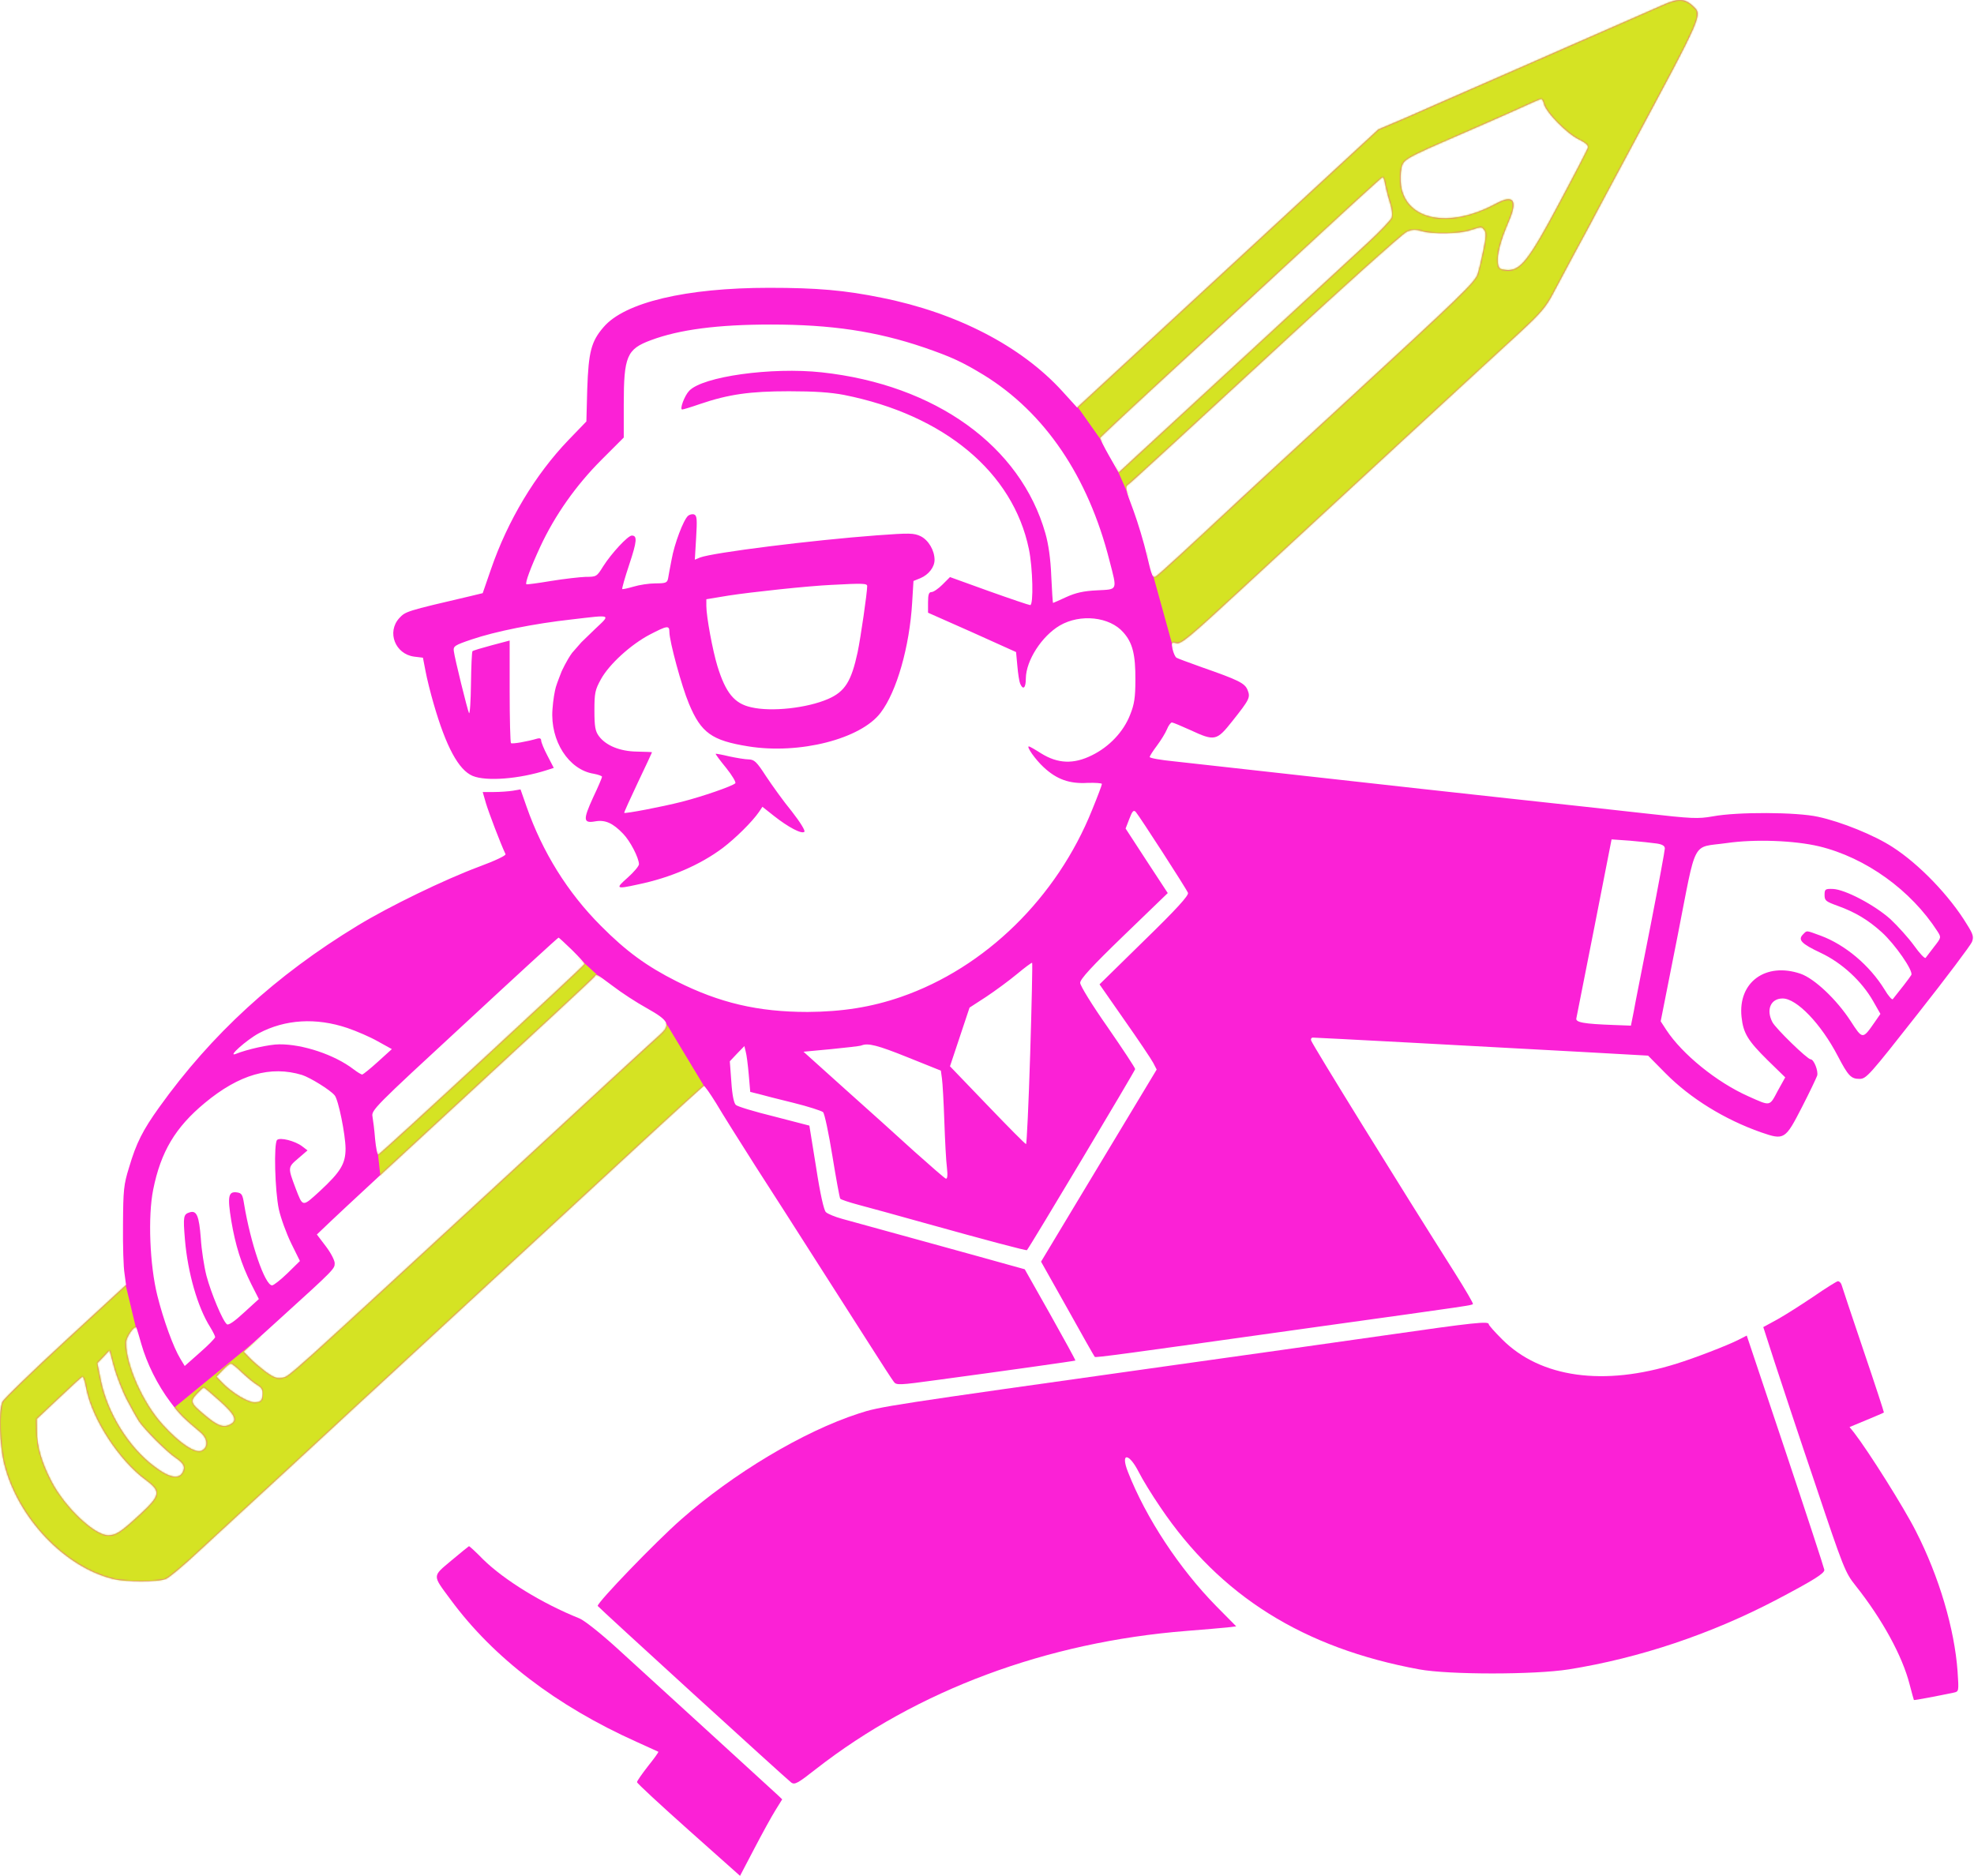 <?xml version="1.0" encoding="UTF-8"?> <svg xmlns="http://www.w3.org/2000/svg" width="1211" height="1151" viewBox="0 0 1211 1151" fill="none"><path d="M1019.99 3.103C1015.19 5.236 991.861 15.503 967.994 25.903C944.128 36.436 914.528 49.37 901.994 54.836C889.594 60.303 871.728 68.036 862.528 72.17L845.594 79.37L660.794 250.036L651.594 239.903C626.394 212.303 586.927 191.903 541.061 182.703C518.261 178.036 501.194 176.57 471.861 176.57C420.927 176.57 383.194 185.503 370.261 200.703C362.661 209.503 361.061 215.903 360.261 238.57L359.727 258.57L348.794 269.903C328.394 291.103 311.461 319.37 301.194 349.236L296.127 363.903L288.394 365.77C248.927 374.97 248.794 375.103 244.927 379.236C237.194 387.77 242.394 401.236 253.994 402.836L259.461 403.503L261.061 411.77C261.861 416.17 264.127 425.236 265.994 431.636C273.594 458.036 281.327 472.436 289.994 476.036C298.394 479.503 318.661 477.903 335.594 472.436L339.727 471.103L335.861 463.636C333.727 459.636 331.994 455.37 331.994 454.303C331.994 453.103 331.194 452.703 329.727 453.103C323.327 454.97 314.261 456.57 313.461 455.903C313.061 455.37 312.661 441.103 312.661 424.036V392.97L301.594 395.903C295.594 397.503 290.261 399.103 289.861 399.503C289.461 399.903 289.061 408.97 288.927 419.636C288.794 430.303 288.261 438.303 287.727 437.503C286.794 435.636 278.927 403.903 278.394 399.37C277.994 396.436 279.061 395.77 289.327 392.303C303.861 387.37 327.727 382.57 350.661 380.036C375.727 377.103 374.794 376.703 365.061 385.903L356.661 394.036L351 400.5C347.661 405 344.5 412 344.5 412C344.5 412 341.665 419.174 341 421.5C340.335 423.826 339.327 429.236 338.927 435.236C337.461 454.57 348.927 472.303 364.261 474.703C367.061 475.236 369.327 476.036 369.327 476.57C369.327 477.103 366.927 482.836 363.861 489.236C357.594 502.97 357.727 505.236 365.194 503.903C371.327 502.836 375.994 504.97 382.261 511.503C386.661 516.036 391.861 526.17 391.994 530.17C391.994 531.37 388.794 535.103 385.061 538.436C377.327 545.236 377.727 545.636 391.594 542.57C411.461 538.436 429.594 530.57 443.461 520.17C451.327 514.17 461.327 504.303 465.594 498.17L467.727 494.97L474.794 500.57C483.594 507.503 491.861 511.903 493.461 510.303C494.127 509.636 490.927 504.436 485.727 497.77C480.661 491.636 473.727 481.903 469.994 476.303C464.127 467.236 462.794 466.036 459.327 465.903C457.194 465.903 451.727 464.97 447.327 464.036C442.927 462.97 439.194 462.303 439.061 462.436C438.794 462.57 441.727 466.57 445.461 471.103C449.194 475.77 451.727 480.036 451.061 480.57C448.927 482.436 431.194 488.57 418.261 491.903C405.594 495.103 383.727 499.236 382.927 498.703C382.794 498.436 386.527 490.17 391.327 480.036C396.127 470.036 399.994 461.636 399.994 461.503C399.994 461.37 395.861 461.236 390.794 461.103C380.261 460.97 371.594 457.37 367.327 451.503C365.194 448.57 364.661 445.77 364.661 435.903C364.661 425.103 365.061 423.236 368.661 416.703C373.727 407.503 386.927 395.503 398.527 389.37C409.327 383.77 410.661 383.503 410.661 387.77C410.661 393.37 418.127 420.97 422.661 431.77C430.127 449.636 436.661 454.303 459.061 457.903C490.394 462.97 528.127 453.37 540.261 437.236C550.127 424.303 557.994 396.703 559.594 369.636L560.394 356.436L564.661 354.703C569.727 352.57 573.328 347.903 573.328 343.503C573.328 337.636 569.594 331.37 564.794 328.97C560.528 326.97 557.994 326.97 537.861 328.436C498.527 331.37 437.594 338.97 429.461 342.036L426.261 343.37L427.061 329.903C427.727 318.703 427.594 316.303 425.861 315.636C424.794 315.236 423.061 315.636 422.127 316.436C419.327 318.836 413.727 333.503 411.994 343.37C411.061 348.036 410.127 353.236 409.861 354.836C409.327 357.503 408.527 357.903 402.127 357.903C398.261 357.903 392.127 358.836 388.661 359.903C385.061 360.97 381.861 361.636 381.727 361.37C381.461 361.103 383.327 354.436 385.994 346.436C390.794 332.036 391.061 328.57 387.594 328.57C385.194 328.57 375.061 339.503 369.994 347.503C366.127 353.77 365.861 353.903 359.327 353.903C355.727 354.036 346.127 355.103 337.994 356.436C329.994 357.77 323.061 358.703 322.927 358.436C321.994 357.77 325.594 348.036 331.461 335.37C340.394 316.17 353.327 297.77 368.927 282.17L382.661 268.436V248.17C382.661 218.57 384.527 214.17 399.327 208.703C416.794 202.17 440.394 199.103 472.927 199.103C509.861 199.103 537.594 203.236 566.661 213.103C583.727 218.97 590.261 222.036 603.461 230.036C640.927 253.103 667.594 292.303 680.661 344.036C685.461 362.57 685.861 361.503 673.061 362.17C664.794 362.57 659.994 363.636 654.128 366.303C649.861 368.303 646.127 369.903 645.994 369.903C645.861 369.903 645.327 362.57 644.927 353.503C644.527 342.836 643.194 333.77 641.328 327.236C626.128 273.636 573.861 236.036 504.127 228.436C473.327 225.103 431.061 230.97 422.794 239.77C419.861 242.836 416.794 251.236 418.527 251.236C419.061 251.236 423.994 249.77 429.327 247.903C446.927 241.903 460.127 240.036 483.994 240.036C499.727 240.036 509.461 240.703 517.861 242.303C579.327 254.57 621.461 289.77 631.194 336.836C633.594 348.303 634.127 371.236 631.994 371.236C631.327 371.236 619.861 367.37 606.794 362.703L582.794 354.036L578.128 358.703C575.728 361.103 572.661 363.236 571.461 363.236C569.861 363.236 569.328 364.703 569.328 369.503V375.903L596.394 387.903L623.328 400.036L624.128 408.57C624.528 413.37 625.328 418.303 625.861 419.503C627.728 423.636 629.328 422.036 629.328 416.17C629.461 405.236 639.061 390.303 650.128 383.77C662.661 376.436 680.794 378.303 689.194 388.036C694.794 394.303 696.661 401.636 696.528 417.236C696.528 427.903 695.861 432.17 693.328 438.436C689.328 448.836 680.528 458.17 669.861 463.37C658.661 468.97 648.927 468.57 638.661 462.17C634.927 459.77 631.594 457.903 631.194 457.903C629.461 457.903 635.194 466.036 640.261 470.703C648.261 478.17 656.127 480.97 667.194 480.303C671.994 480.17 675.994 480.436 675.994 480.97C675.994 481.636 673.328 488.703 669.994 496.836C648.394 550.703 604.394 593.77 552.661 611.636C534.527 617.903 516.661 620.703 495.461 620.836C464.927 620.836 441.327 615.236 415.061 602.036C396.794 592.836 384.127 583.636 368.661 568.036C348.127 547.503 332.794 522.703 323.061 494.97L319.327 484.303L314.661 485.103C312.127 485.503 306.927 485.903 303.061 485.903H296.127L298.127 492.836C299.861 498.57 306.927 517.236 310.127 524.036C310.527 524.836 303.861 528.036 293.727 531.77C272.661 539.636 238.794 556.036 219.327 567.903C169.061 598.436 129.727 634.57 97.727 679.236C87.594 693.37 83.594 701.236 79.194 716.17C75.861 726.836 75.594 730.036 75.461 751.236C75.327 764.036 75.727 777.636 76.394 781.37L77.327 788.303L40.127 822.57C19.727 841.37 2.261 858.303 1.461 860.036C-0.939 865.503 -0.273 886.97 2.661 898.436C11.061 931.37 39.594 961.37 69.327 968.703C77.727 970.703 96.394 970.703 101.727 968.703C103.727 967.903 113.327 959.903 122.927 950.836C132.661 941.903 156.261 920.036 175.327 902.57C194.394 884.97 210.261 870.303 210.661 869.903C211.061 869.503 218.794 862.303 227.994 853.903C237.194 845.503 244.927 838.303 245.327 837.903C245.727 837.503 273.327 812.036 306.661 781.236C339.994 750.436 381.594 712.036 399.061 695.903C416.527 679.77 431.327 666.436 431.727 666.17C432.261 666.036 435.594 670.836 439.327 676.836C442.927 682.97 453.727 700.17 463.327 715.236C473.061 730.303 490.127 756.97 501.327 774.57C512.527 792.17 527.327 815.236 534.127 825.903C540.927 836.57 547.194 846.303 548.261 847.636C549.861 849.903 551.061 849.903 575.328 846.57C615.994 841.103 659.327 834.97 659.727 834.703C659.861 834.436 652.927 821.77 644.394 806.57L628.661 778.703L619.994 776.303C615.194 774.97 591.861 768.436 567.994 761.903C544.127 755.37 521.061 748.97 516.661 747.77C512.261 746.57 507.727 744.703 506.661 743.636C505.461 742.57 503.194 732.703 500.661 716.17L496.527 690.57L474.927 684.97C462.927 682.036 452.394 678.836 451.461 677.903C450.261 676.97 449.194 671.903 448.661 663.77L447.727 651.103L452.127 646.436L456.661 641.77L457.461 645.103C457.994 646.836 458.794 653.103 459.327 659.103L460.261 669.903L465.194 671.103C467.861 671.903 477.461 674.303 486.661 676.57C495.861 678.836 503.994 681.503 504.927 682.303C505.861 683.236 508.394 695.236 510.661 709.236C512.927 723.103 515.061 734.836 515.461 735.37C515.727 735.903 520.927 737.636 526.927 739.236C533.061 740.836 550.927 745.77 566.661 750.17C605.861 761.103 629.594 767.37 629.994 766.97C631.727 765.103 696.394 656.836 696.394 655.903C696.394 655.103 688.794 643.636 679.594 630.303C669.861 616.436 662.661 604.703 662.661 602.97C662.661 600.703 669.727 592.97 689.461 573.903L716.394 547.903L703.461 528.17L690.528 508.303L692.794 502.436C694.661 497.503 695.461 496.703 696.794 498.17C698.928 500.57 727.728 545.103 728.794 547.77C729.328 549.37 721.861 557.636 701.994 576.97L674.528 603.903L689.861 625.903C698.394 638.036 706.261 649.77 707.461 652.036L709.594 656.17L685.194 696.703C671.727 718.97 655.861 745.503 649.727 755.636L638.661 774.036L654.927 802.97C663.727 818.836 671.328 832.17 671.594 832.436C671.994 833.103 688.261 830.836 809.994 813.77C903.061 800.836 902.794 800.836 903.594 800.036C903.994 799.77 898.928 791.103 892.528 780.97C857.728 726.036 805.728 641.903 804.394 638.436C803.994 637.37 804.528 636.57 805.461 636.57C807.594 636.57 910.394 642.036 970.528 645.37L1011.06 647.636L1021.86 658.57C1037.06 673.903 1057.99 686.836 1080.39 694.703C1094.66 699.636 1095.19 699.236 1105.59 678.97C1110.26 669.903 1114.26 661.37 1114.79 659.903C1115.59 657.103 1112.79 649.903 1110.79 649.903C1108.79 649.903 1089.33 630.97 1087.33 627.103C1083.33 619.503 1086.26 612.57 1093.59 612.57C1102.26 612.57 1117.19 628.17 1127.46 647.903C1133.86 660.17 1135.59 661.903 1140.79 661.903C1144.93 661.903 1146.79 659.77 1176.66 621.77C1194.13 599.636 1208.93 579.903 1209.73 577.903C1210.93 574.836 1210.53 573.236 1206.66 567.103C1195.99 549.503 1177.33 530.17 1161.19 519.77C1149.99 512.436 1129.59 504.17 1115.33 501.103C1102.13 498.17 1065.73 498.036 1050.79 500.836C1041.59 502.436 1038.26 502.303 1008.79 498.97C991.061 496.97 954.528 492.97 927.328 490.036C900.261 487.103 845.861 481.103 806.661 476.703C767.461 472.303 728.528 468.036 720.394 467.103C712.127 466.303 705.328 465.103 705.328 464.436C705.328 463.77 707.327 460.703 709.727 457.503C712.127 454.303 714.928 449.77 715.861 447.503C716.794 445.103 718.261 443.236 718.927 443.236C719.594 443.236 724.661 445.37 730.261 447.903C745.194 454.836 746.394 454.57 755.994 442.436C766.661 428.97 767.194 427.903 765.328 423.236C763.594 419.103 759.861 417.236 737.328 409.37C729.594 406.57 722.527 404.036 721.727 403.503C720.927 402.97 719.861 400.57 719.328 398.17C718.528 394.036 718.661 393.77 721.727 394.57C724.527 395.37 729.594 391.103 761.461 361.636C829.727 298.57 917.861 217.236 932.794 203.636C945.061 192.303 948.528 188.17 952.661 180.303C955.461 174.97 961.194 164.303 965.328 156.57C969.461 148.836 975.728 137.503 978.928 131.236C982.261 124.97 991.728 107.236 999.994 91.903C1045.73 6.57 1044.53 9.37 1038.39 3.503C1033.46 -1.03 1029.46 -1.164 1019.99 3.103ZM947.194 63.77C948.394 68.836 961.061 81.77 968.261 85.37C973.328 87.903 974.661 89.236 973.994 90.97C973.594 92.17 965.728 107.37 956.528 124.57C937.728 159.903 932.661 166.303 924.128 165.636C919.994 165.236 919.328 164.703 918.928 161.37C918.261 156.17 920.661 147.236 925.461 136.17C931.328 122.836 928.661 118.97 917.594 124.97C889.061 140.436 862.528 135.236 859.461 113.636C859.061 110.436 859.194 105.77 859.728 103.236C860.928 97.77 861.594 97.37 895.994 82.436C908.794 76.836 925.061 69.77 931.994 66.57C938.928 63.37 945.061 60.703 945.461 60.703C945.994 60.57 946.794 62.036 947.194 63.77ZM849.861 113.503C850.394 116.303 851.728 121.37 852.794 124.703C853.994 128.303 854.261 131.903 853.728 133.636C853.061 135.103 846.661 141.903 839.328 148.703C831.994 155.503 822.661 164.036 818.661 167.77C812.661 173.37 746.928 234.036 696.794 280.17L686.261 289.903L680.394 279.636C677.194 274.036 674.794 269.103 674.927 268.57C675.194 268.17 689.994 254.17 707.994 237.636C725.994 221.103 764.661 185.37 793.994 158.17C823.328 130.97 847.728 108.703 848.128 108.703C848.661 108.57 849.461 110.836 849.861 113.503ZM910.528 141.103C911.728 142.57 911.728 145.37 909.994 153.503C908.794 159.236 907.328 165.77 906.528 168.036C904.928 173.103 896.794 180.97 823.328 248.57C791.061 278.303 759.861 306.97 753.994 312.57C731.328 333.77 711.461 352.036 709.328 353.503C707.194 354.97 706.661 353.77 703.594 340.703C701.728 332.703 697.994 320.436 695.461 313.503C690.127 299.37 689.994 298.436 692.528 296.97C693.461 296.436 731.328 261.636 776.528 219.903C821.728 178.036 860.661 143.103 863.061 142.17C866.261 140.703 868.394 140.703 872.128 141.77C878.661 143.77 895.328 143.503 901.994 141.236C909.061 138.97 908.794 138.97 910.528 141.103ZM531.994 359.636C531.994 363.636 527.994 391.236 526.127 400.17C522.261 418.036 518.394 424.303 507.994 428.836C495.061 434.436 473.194 436.836 460.794 433.903C450.527 431.636 445.194 425.103 440.127 408.703C437.194 399.103 433.327 378.303 433.327 371.77V367.636L447.061 365.37C460.927 363.236 495.594 359.503 509.994 358.836C529.861 357.77 531.994 357.903 531.994 359.636ZM1016.39 517.503C1019.86 518.036 1021.33 518.97 1021.33 520.57C1021.33 521.77 1017.46 542.836 1012.66 567.37C1007.86 591.903 1003.06 615.77 1002.26 620.57L1000.53 629.236L989.994 628.836C971.594 628.17 966.394 627.236 967.061 624.703C967.328 623.503 972.261 598.303 978.128 568.703L988.661 514.97L999.994 515.77C1006.26 516.303 1013.59 517.103 1016.39 517.503ZM1115.99 519.236C1144.66 526.17 1172.39 546.17 1188.66 571.503C1190.93 575.103 1190.93 575.236 1186.53 580.836C1184.13 584.036 1181.73 587.103 1181.33 587.636C1180.79 588.303 1177.59 584.836 1174.26 580.17C1170.79 575.37 1164.26 568.17 1159.73 563.903C1149.86 555.103 1131.86 545.636 1124.39 545.37C1119.73 545.236 1119.33 545.503 1119.33 549.103C1119.33 552.57 1120.13 553.103 1127.46 555.77C1138.13 559.636 1145.99 564.303 1154.39 571.903C1162.53 579.236 1173.99 595.77 1172.53 598.17C1171.73 599.636 1164.79 608.57 1161.19 612.97C1160.79 613.636 1158.39 610.97 1156.13 607.103C1146.93 592.17 1131.99 579.636 1116.93 574.036C1107.73 570.703 1108.66 570.703 1106.13 573.236C1102.79 576.57 1105.06 578.97 1116.93 584.57C1129.99 590.703 1142.13 601.903 1149.19 614.303L1153.59 622.036L1149.99 627.236C1142.66 637.77 1142.66 637.77 1135.33 626.436C1126.66 613.103 1113.06 600.303 1104.53 597.37C1083.19 590.17 1066.13 602.57 1068.39 623.903C1069.46 633.903 1072.26 638.436 1084.39 650.436L1095.19 660.97L1090.53 669.37C1085.46 678.97 1086.26 678.703 1072.53 672.57C1053.06 663.903 1031.99 646.703 1022.26 631.903L1018.79 626.57L1029.19 574.036C1041.06 513.636 1037.46 520.303 1059.19 517.236C1076.66 514.703 1100.79 515.636 1115.99 519.236ZM350.927 582.836C355.194 587.103 358.661 590.836 358.661 591.37C358.661 592.303 233.861 707.636 232.127 708.303C231.461 708.436 230.661 704.303 230.127 698.97C229.727 693.636 228.927 687.37 228.527 685.103C227.727 681.103 229.461 679.37 284.927 628.17C316.261 599.103 342.261 575.236 342.661 575.236C342.927 575.236 346.661 578.703 350.927 582.836ZM631.994 646.57C631.061 676.97 629.861 701.903 629.461 701.903C628.927 701.903 618.261 691.103 605.727 678.036L582.794 654.17L594.794 618.17L605.061 611.503C610.661 607.77 619.194 601.503 623.994 597.503C628.794 593.503 632.927 590.436 633.194 590.703C633.461 590.97 632.927 616.17 631.994 646.57ZM375.994 604.97C381.194 608.97 390.394 614.97 396.661 618.436C410.661 626.303 411.727 628.703 404.394 635.236C401.461 637.77 361.061 674.97 314.661 717.903C174.794 846.836 177.727 844.303 173.327 845.236C169.994 845.903 168.127 845.236 162.927 841.503C159.461 838.836 155.061 835.103 153.061 832.97L149.461 829.236L171.061 809.636C205.327 778.57 205.327 778.436 205.327 774.97C205.327 773.236 202.927 768.57 199.861 764.57L194.394 757.37L202.927 749.236C207.461 744.836 245.594 709.503 287.594 670.836C329.461 632.17 364.261 600.036 364.661 599.236C365.861 597.37 365.594 597.236 375.994 604.97ZM213.194 630.703C218.661 632.57 227.061 636.17 231.727 638.836L240.394 643.636L231.861 651.37C227.194 655.636 222.794 659.103 222.261 659.236C221.594 659.236 219.194 657.77 216.927 656.036C205.327 647.103 185.727 640.57 171.327 640.703C165.327 640.703 151.594 643.77 144.661 646.57C139.061 648.836 151.194 638.036 158.794 633.903C174.927 625.37 193.861 624.17 213.194 630.703ZM556.927 648.703L577.194 656.836L577.861 661.636C578.261 664.303 578.928 676.17 579.328 687.903C579.728 699.636 580.394 712.436 580.927 716.436C581.461 721.103 581.194 723.37 580.261 723.103C579.461 722.836 570.928 715.37 561.061 706.57C551.328 697.636 531.994 680.303 518.127 667.903L492.927 645.236L509.994 643.636C519.461 642.703 527.727 641.77 528.527 641.37C532.527 639.77 538.394 641.236 556.927 648.703ZM185.327 659.503C190.261 661.103 202.661 668.703 205.327 672.036C207.594 674.703 211.861 695.77 211.994 704.57C211.994 713.903 209.061 718.836 196.261 730.703C185.327 740.703 185.861 740.703 181.327 728.97C176.527 716.17 176.527 716.17 182.927 710.703L188.661 705.77L185.327 703.236C180.927 699.903 171.727 697.636 169.994 699.37C167.861 701.503 168.661 730.57 171.061 741.903C172.261 747.37 175.727 756.836 178.661 762.836L183.994 773.636L176.394 781.103C172.127 785.236 167.861 788.57 166.927 788.57C162.527 788.57 153.727 762.836 149.727 738.57C148.794 732.703 148.261 731.903 145.061 731.503C140.127 730.97 139.461 734.036 141.861 748.836C144.394 763.903 147.994 775.503 154.127 787.77L158.794 796.97L149.727 805.236C143.861 810.703 140.127 813.236 139.194 812.436C136.527 810.303 129.461 793.236 126.661 782.703C125.194 776.97 123.594 766.57 123.194 759.77C122.127 745.903 120.661 742.436 116.394 743.77C112.527 744.97 112.261 746.17 113.461 760.57C115.194 780.836 121.194 801.903 128.927 814.17C130.661 816.97 131.994 819.77 131.994 820.303C131.994 820.97 127.861 825.236 122.661 829.77L113.327 838.036L110.661 833.636C106.394 826.703 100.261 809.77 96.527 794.836C91.861 776.17 90.661 746.17 93.994 729.77C98.661 706.57 107.594 691.636 125.594 676.703C146.794 659.103 165.994 653.636 185.327 659.503ZM86.661 824.436C90.127 836.57 96.527 849.503 104.527 860.17C110.127 867.636 112.394 869.903 123.061 878.836C127.461 882.57 127.861 887.903 123.861 889.903C120.127 892.036 110.394 885.636 99.861 874.036C87.727 860.836 77.327 837.503 77.327 823.636C77.327 820.436 82.394 813.103 83.594 814.436C83.861 814.703 85.194 819.236 86.661 824.436ZM77.727 858.57C80.394 863.636 83.727 869.636 85.194 871.903C88.927 877.37 101.994 890.436 107.461 894.17C112.794 897.77 113.861 899.903 111.994 903.37C109.594 907.77 103.727 906.57 94.661 899.636C78.927 887.903 65.861 866.703 61.861 846.836L59.727 836.303L63.461 832.436L67.194 828.436L69.994 838.836C71.594 844.57 75.061 853.37 77.727 858.57ZM148.394 842.036C151.461 844.97 155.727 848.436 157.727 849.636C160.661 851.37 161.327 852.703 161.061 855.903C160.794 859.236 159.994 860.036 156.794 860.303C152.794 860.836 142.127 854.436 135.994 847.903L132.794 844.57L136.661 840.57C138.794 838.303 141.061 836.57 141.594 836.57C142.261 836.57 145.327 838.97 148.394 842.036ZM53.061 852.57C56.927 871.236 73.194 896.036 89.327 907.903C98.927 914.97 98.527 917.37 85.861 929.103C74.127 939.903 71.327 941.77 66.527 941.903C58.127 942.036 39.994 924.97 31.727 909.103C25.594 897.37 22.661 887.37 22.661 878.036L22.527 870.57L36.261 857.636C43.861 850.436 50.261 844.57 50.661 844.57C51.194 844.57 52.261 848.17 53.061 852.57ZM134.794 859.503C144.394 868.17 145.861 871.503 141.194 873.903C137.194 876.036 133.594 874.836 125.994 868.436C116.794 860.836 116.394 859.77 120.794 855.103C122.794 852.97 124.661 851.236 125.061 851.236C125.327 851.236 129.727 854.97 134.794 859.503Z" fill="#FB21D6"></path><path d="M1112.66 795.371C1105.33 800.304 1095.33 806.704 1090.53 809.371L1081.73 814.171L1088.66 835.637C1092.53 847.504 1103.73 881.371 1113.73 910.837C1130.93 962.171 1131.99 964.837 1138.39 972.837C1154.79 993.504 1167.06 1016.04 1171.46 1033.24C1172.79 1038.3 1173.99 1042.7 1174.13 1042.97C1174.26 1043.24 1188.39 1040.57 1198.53 1038.44C1201.73 1037.77 1201.73 1037.64 1200.93 1025.5C1199.06 999.371 1189.59 967.237 1175.33 939.371C1167.99 924.837 1146.39 890.571 1137.46 878.971L1134.66 875.504L1144.93 871.237C1150.66 868.837 1155.46 866.837 1155.73 866.571C1155.86 866.437 1150.26 849.237 1143.19 828.437C1136.13 807.637 1130.13 789.504 1129.73 788.171C1129.33 786.971 1128.39 786.037 1127.46 786.037C1126.66 786.171 1119.99 790.304 1112.66 795.371Z" fill="#FB21D6"></path><path d="M848.66 819.37C818.66 823.637 759.46 832.037 717.327 837.903C543.727 862.303 539.993 862.837 526.66 867.237C492.927 878.17 449.86 903.903 417.727 932.303C402.26 945.903 366.66 982.837 366.66 985.237C366.66 985.77 482.394 1091.37 485.46 1093.64C487.594 1095.1 489.46 1094.04 500.66 1085.24C562.527 1036.97 641.994 1007.37 727.994 1000.57C738.66 999.77 749.86 998.703 752.927 998.437L758.393 997.77L746.26 985.503C723.594 962.437 703.06 931.37 691.994 903.103C687.194 890.97 692.527 891.103 698.66 903.237C700.793 907.503 706.66 917.103 711.86 924.703C748.527 979.103 799.593 1011.1 870.66 1024.17C888.927 1027.5 941.327 1027.5 962.393 1024.17C1005.86 1017.24 1049.86 1002.44 1089.99 981.37C1112.79 969.37 1119.33 965.237 1119.19 963.103C1119.06 962.037 1108.39 929.37 1095.33 890.303L1071.59 819.37L1066.39 822.037C1059.86 825.37 1039.46 833.237 1028.66 836.57C983.86 850.703 945.06 845.237 921.594 821.77C917.06 817.237 913.327 813.103 913.327 812.437C913.327 810.437 905.193 811.237 848.66 819.37Z" fill="#FB21D6"></path><path d="M276.927 957.37C265.061 967.37 265.061 966.037 276.527 981.504C302.661 1016.97 341.327 1046.57 390.661 1068.7C397.594 1071.9 403.594 1074.57 403.861 1074.7C404.127 1074.97 401.194 1078.97 397.461 1083.64C393.727 1088.44 390.661 1092.84 390.794 1093.37C390.794 1094.04 405.061 1107.24 422.394 1122.7L453.994 1150.84L462.794 1134.04C467.594 1124.84 473.461 1114.17 475.727 1110.57L479.861 1103.9L476.927 1101.1C473.861 1098.3 409.061 1038.97 377.994 1010.7C368.127 1001.77 358.394 994.037 355.327 992.837C332.661 983.77 309.327 969.37 296.394 956.704C291.994 952.17 287.994 948.57 287.727 948.57C287.594 948.57 282.661 952.57 276.927 957.37Z" fill="#FB21D6"></path><mask id="mask0_65_404" style="mask-type:alpha" maskUnits="userSpaceOnUse" x="0" y="0" width="1211" height="1151"><path d="M1019.99 3.103C1015.19 5.236 991.861 15.503 967.994 25.903C944.128 36.436 914.528 49.37 901.994 54.836C889.594 60.303 871.728 68.036 862.528 72.17L845.594 79.37L660.794 250.036L651.594 239.903C626.394 212.303 586.927 191.903 541.061 182.703C518.261 178.036 501.194 176.57 471.861 176.57C420.927 176.57 383.194 185.503 370.261 200.703C362.661 209.503 361.061 215.903 360.261 238.57L359.727 258.57L348.794 269.903C328.394 291.103 311.461 319.37 301.194 349.236L296.127 363.903L288.394 365.77C248.927 374.97 248.794 375.103 244.927 379.236C237.194 387.77 242.394 401.236 253.994 402.836L259.461 403.503L261.061 411.77C261.861 416.17 264.127 425.236 265.994 431.636C273.594 458.036 281.327 472.436 289.994 476.036C298.394 479.503 318.661 477.903 335.594 472.436L339.727 471.103L335.861 463.636C333.727 459.636 331.994 455.37 331.994 454.303C331.994 453.103 331.194 452.703 329.727 453.103C323.327 454.97 314.261 456.57 313.461 455.903C313.061 455.37 312.661 441.103 312.661 424.036V392.97L301.594 395.903C295.594 397.503 290.261 399.103 289.861 399.503C289.461 399.903 289.061 408.97 288.927 419.636C288.794 430.303 288.261 438.303 287.727 437.503C286.794 435.636 278.927 403.903 278.394 399.37C277.994 396.436 279.061 395.77 289.327 392.303C303.861 387.37 327.727 382.57 350.661 380.036C375.727 377.103 374.794 376.703 365.061 385.903L356.661 394.036L351.861 391.236C341.594 385.503 329.194 389.103 323.861 399.236C317.861 410.436 323.994 424.836 336.127 427.903C339.061 428.57 339.327 429.236 338.927 435.236C337.461 454.57 348.927 472.303 364.261 474.703C367.061 475.236 369.327 476.036 369.327 476.57C369.327 477.103 366.927 482.836 363.861 489.236C357.594 502.97 357.727 505.236 365.194 503.903C371.327 502.836 375.994 504.97 382.261 511.503C386.661 516.036 391.861 526.17 391.994 530.17C391.994 531.37 388.794 535.103 385.061 538.436C377.327 545.236 377.727 545.636 391.594 542.57C411.461 538.436 429.594 530.57 443.461 520.17C451.327 514.17 461.327 504.303 465.594 498.17L467.727 494.97L474.794 500.57C483.594 507.503 491.861 511.903 493.461 510.303C494.127 509.636 490.927 504.436 485.727 497.77C480.661 491.636 473.727 481.903 469.994 476.303C464.127 467.236 462.794 466.036 459.327 465.903C457.194 465.903 451.727 464.97 447.327 464.036C442.927 462.97 439.194 462.303 439.061 462.436C438.794 462.57 441.727 466.57 445.461 471.103C449.194 475.77 451.727 480.036 451.061 480.57C448.927 482.436 431.194 488.57 418.261 491.903C405.594 495.103 383.727 499.236 382.927 498.703C382.794 498.436 386.527 490.17 391.327 480.036C396.127 470.036 399.994 461.636 399.994 461.503C399.994 461.37 395.861 461.236 390.794 461.103C380.261 460.97 371.594 457.37 367.327 451.503C365.194 448.57 364.661 445.77 364.661 435.903C364.661 425.103 365.061 423.236 368.661 416.703C373.727 407.503 386.927 395.503 398.527 389.37C409.327 383.77 410.661 383.503 410.661 387.77C410.661 393.37 418.127 420.97 422.661 431.77C430.127 449.636 436.661 454.303 459.061 457.903C490.394 462.97 528.127 453.37 540.261 437.236C550.127 424.303 557.994 396.703 559.594 369.636L560.394 356.436L564.661 354.703C569.727 352.57 573.328 347.903 573.328 343.503C573.328 337.636 569.594 331.37 564.794 328.97C560.528 326.97 557.994 326.97 537.861 328.436C498.527 331.37 437.594 338.97 429.461 342.036L426.261 343.37L427.061 329.903C427.727 318.703 427.594 316.303 425.861 315.636C424.794 315.236 423.061 315.636 422.127 316.436C419.327 318.836 413.727 333.503 411.994 343.37C411.061 348.036 410.127 353.236 409.861 354.836C409.327 357.503 408.527 357.903 402.127 357.903C398.261 357.903 392.127 358.836 388.661 359.903C385.061 360.97 381.861 361.636 381.727 361.37C381.461 361.103 383.327 354.436 385.994 346.436C390.794 332.036 391.061 328.57 387.594 328.57C385.194 328.57 375.061 339.503 369.994 347.503C366.127 353.77 365.861 353.903 359.327 353.903C355.727 354.036 346.127 355.103 337.994 356.436C329.994 357.77 323.061 358.703 322.927 358.436C321.994 357.77 325.594 348.036 331.461 335.37C340.394 316.17 353.327 297.77 368.927 282.17L382.661 268.436V248.17C382.661 218.57 384.527 214.17 399.327 208.703C416.794 202.17 440.394 199.103 472.927 199.103C509.861 199.103 537.594 203.236 566.661 213.103C583.727 218.97 590.261 222.036 603.461 230.036C640.927 253.103 667.594 292.303 680.661 344.036C685.461 362.57 685.861 361.503 673.061 362.17C664.794 362.57 659.994 363.636 654.128 366.303C649.861 368.303 646.127 369.903 645.994 369.903C645.861 369.903 645.327 362.57 644.927 353.503C644.527 342.836 643.194 333.77 641.328 327.236C626.128 273.636 573.861 236.036 504.127 228.436C473.327 225.103 431.061 230.97 422.794 239.77C419.861 242.836 416.794 251.236 418.527 251.236C419.061 251.236 423.994 249.77 429.327 247.903C446.927 241.903 460.127 240.036 483.994 240.036C499.727 240.036 509.461 240.703 517.861 242.303C579.327 254.57 621.461 289.77 631.194 336.836C633.594 348.303 634.127 371.236 631.994 371.236C631.327 371.236 619.861 367.37 606.794 362.703L582.794 354.036L578.128 358.703C575.728 361.103 572.661 363.236 571.461 363.236C569.861 363.236 569.328 364.703 569.328 369.503V375.903L596.394 387.903L623.328 400.036L624.128 408.57C624.528 413.37 625.328 418.303 625.861 419.503C627.728 423.636 629.328 422.036 629.328 416.17C629.461 405.236 639.061 390.303 650.128 383.77C662.661 376.436 680.794 378.303 689.194 388.036C694.794 394.303 696.661 401.636 696.528 417.236C696.528 427.903 695.861 432.17 693.328 438.436C689.328 448.836 680.528 458.17 669.861 463.37C658.661 468.97 648.927 468.57 638.661 462.17C634.927 459.77 631.594 457.903 631.194 457.903C629.461 457.903 635.194 466.036 640.261 470.703C648.261 478.17 656.127 480.97 667.194 480.303C671.994 480.17 675.994 480.436 675.994 480.97C675.994 481.636 673.328 488.703 669.994 496.836C648.394 550.703 604.394 593.77 552.661 611.636C534.527 617.903 516.661 620.703 495.461 620.836C464.927 620.836 441.327 615.236 415.061 602.036C396.794 592.836 384.127 583.636 368.661 568.036C348.127 547.503 332.794 522.703 323.061 494.97L319.327 484.303L314.661 485.103C312.127 485.503 306.927 485.903 303.061 485.903H296.127L298.127 492.836C299.861 498.57 306.927 517.236 310.127 524.036C310.527 524.836 303.861 528.036 293.727 531.77C272.661 539.636 238.794 556.036 219.327 567.903C169.061 598.436 129.727 634.57 97.727 679.236C87.594 693.37 83.594 701.236 79.194 716.17C75.861 726.836 75.594 730.036 75.461 751.236C75.327 764.036 75.727 777.636 76.394 781.37L77.327 788.303L40.127 822.57C19.727 841.37 2.261 858.303 1.461 860.036C-0.939 865.503 -0.273 886.97 2.661 898.436C11.061 931.37 39.594 961.37 69.327 968.703C77.727 970.703 96.394 970.703 101.727 968.703C103.727 967.903 113.327 959.903 122.927 950.836C132.661 941.903 156.261 920.036 175.327 902.57C194.394 884.97 210.261 870.303 210.661 869.903C211.061 869.503 218.794 862.303 227.994 853.903C237.194 845.503 244.927 838.303 245.327 837.903C245.727 837.503 273.327 812.036 306.661 781.236C339.994 750.436 381.594 712.036 399.061 695.903C416.527 679.77 431.327 666.436 431.727 666.17C432.261 666.036 435.594 670.836 439.327 676.836C442.927 682.97 453.727 700.17 463.327 715.236C473.061 730.303 490.127 756.97 501.327 774.57C512.527 792.17 527.327 815.236 534.127 825.903C540.927 836.57 547.194 846.303 548.261 847.636C549.861 849.903 551.061 849.903 575.328 846.57C615.994 841.103 659.327 834.97 659.727 834.703C659.861 834.436 652.927 821.77 644.394 806.57L628.661 778.703L619.994 776.303C615.194 774.97 591.861 768.436 567.994 761.903C544.127 755.37 521.061 748.97 516.661 747.77C512.261 746.57 507.727 744.703 506.661 743.636C505.461 742.57 503.194 732.703 500.661 716.17L496.527 690.57L474.927 684.97C462.927 682.036 452.394 678.836 451.461 677.903C450.261 676.97 449.194 671.903 448.661 663.77L447.727 651.103L452.127 646.436L456.661 641.77L457.461 645.103C457.994 646.836 458.794 653.103 459.327 659.103L460.261 669.903L465.194 671.103C467.861 671.903 477.461 674.303 486.661 676.57C495.861 678.836 503.994 681.503 504.927 682.303C505.861 683.236 508.394 695.236 510.661 709.236C512.927 723.103 515.061 734.836 515.461 735.37C515.727 735.903 520.927 737.636 526.927 739.236C533.061 740.836 550.927 745.77 566.661 750.17C605.861 761.103 629.594 767.37 629.994 766.97C631.727 765.103 696.394 656.836 696.394 655.903C696.394 655.103 688.794 643.636 679.594 630.303C669.861 616.436 662.661 604.703 662.661 602.97C662.661 600.703 669.727 592.97 689.461 573.903L716.394 547.903L703.461 528.17L690.528 508.303L692.794 502.436C694.661 497.503 695.461 496.703 696.794 498.17C698.928 500.57 727.728 545.103 728.794 547.77C729.328 549.37 721.861 557.636 701.994 576.97L674.528 603.903L689.861 625.903C698.394 638.036 706.261 649.77 707.461 652.036L709.594 656.17L685.194 696.703C671.727 718.97 655.861 745.503 649.727 755.636L638.661 774.036L654.927 802.97C663.727 818.836 671.328 832.17 671.594 832.436C671.994 833.103 688.261 830.836 809.994 813.77C903.061 800.836 902.794 800.836 903.594 800.036C903.994 799.77 898.928 791.103 892.528 780.97C857.728 726.036 805.728 641.903 804.394 638.436C803.994 637.37 804.528 636.57 805.461 636.57C807.594 636.57 910.394 642.036 970.528 645.37L1011.06 647.636L1021.86 658.57C1037.06 673.903 1057.99 686.836 1080.39 694.703C1094.66 699.636 1095.19 699.236 1105.59 678.97C1110.26 669.903 1114.26 661.37 1114.79 659.903C1115.59 657.103 1112.79 649.903 1110.79 649.903C1108.79 649.903 1089.33 630.97 1087.33 627.103C1083.33 619.503 1086.26 612.57 1093.59 612.57C1102.26 612.57 1117.19 628.17 1127.46 647.903C1133.86 660.17 1135.59 661.903 1140.79 661.903C1144.93 661.903 1146.79 659.77 1176.66 621.77C1194.13 599.636 1208.93 579.903 1209.73 577.903C1210.93 574.836 1210.53 573.236 1206.66 567.103C1195.99 549.503 1177.33 530.17 1161.19 519.77C1149.99 512.436 1129.59 504.17 1115.33 501.103C1102.13 498.17 1065.73 498.036 1050.79 500.836C1041.59 502.436 1038.26 502.303 1008.79 498.97C991.061 496.97 954.528 492.97 927.328 490.036C900.261 487.103 845.861 481.103 806.661 476.703C767.461 472.303 728.528 468.036 720.394 467.103C712.127 466.303 705.328 465.103 705.328 464.436C705.328 463.77 707.327 460.703 709.727 457.503C712.127 454.303 714.928 449.77 715.861 447.503C716.794 445.103 718.261 443.236 718.927 443.236C719.594 443.236 724.661 445.37 730.261 447.903C745.194 454.836 746.394 454.57 755.994 442.436C766.661 428.97 767.194 427.903 765.328 423.236C763.594 419.103 759.861 417.236 737.328 409.37C729.594 406.57 722.527 404.036 721.727 403.503C720.927 402.97 719.861 400.57 719.328 398.17C718.528 394.036 718.661 393.77 721.727 394.57C724.527 395.37 729.594 391.103 761.461 361.636C829.727 298.57 917.861 217.236 932.794 203.636C945.061 192.303 948.528 188.17 952.661 180.303C955.461 174.97 961.194 164.303 965.328 156.57C969.461 148.836 975.728 137.503 978.928 131.236C982.261 124.97 991.728 107.236 999.994 91.903C1045.73 6.57 1044.53 9.37 1038.39 3.503C1033.46 -1.03 1029.46 -1.164 1019.99 3.103ZM947.194 63.77C948.394 68.836 961.061 81.77 968.261 85.37C973.328 87.903 974.661 89.236 973.994 90.97C973.594 92.17 965.728 107.37 956.528 124.57C937.728 159.903 932.661 166.303 924.128 165.636C919.994 165.236 919.328 164.703 918.928 161.37C918.261 156.17 920.661 147.236 925.461 136.17C931.328 122.836 928.661 118.97 917.594 124.97C889.061 140.436 862.528 135.236 859.461 113.636C859.061 110.436 859.194 105.77 859.728 103.236C860.928 97.77 861.594 97.37 895.994 82.436C908.794 76.836 925.061 69.77 931.994 66.57C938.928 63.37 945.061 60.703 945.461 60.703C945.994 60.57 946.794 62.036 947.194 63.77ZM849.861 113.503C850.394 116.303 851.728 121.37 852.794 124.703C853.994 128.303 854.261 131.903 853.728 133.636C853.061 135.103 846.661 141.903 839.328 148.703C831.994 155.503 822.661 164.036 818.661 167.77C812.661 173.37 746.928 234.036 696.794 280.17L686.261 289.903L680.394 279.636C677.194 274.036 674.794 269.103 674.927 268.57C675.194 268.17 689.994 254.17 707.994 237.636C725.994 221.103 764.661 185.37 793.994 158.17C823.328 130.97 847.728 108.703 848.128 108.703C848.661 108.57 849.461 110.836 849.861 113.503ZM910.528 141.103C911.728 142.57 911.728 145.37 909.994 153.503C908.794 159.236 907.328 165.77 906.528 168.036C904.928 173.103 896.794 180.97 823.328 248.57C791.061 278.303 759.861 306.97 753.994 312.57C731.328 333.77 711.461 352.036 709.328 353.503C707.194 354.97 706.661 353.77 703.594 340.703C701.728 332.703 697.994 320.436 695.461 313.503C690.127 299.37 689.994 298.436 692.528 296.97C693.461 296.436 731.328 261.636 776.528 219.903C821.728 178.036 860.661 143.103 863.061 142.17C866.261 140.703 868.394 140.703 872.128 141.77C878.661 143.77 895.328 143.503 901.994 141.236C909.061 138.97 908.794 138.97 910.528 141.103ZM531.994 359.636C531.994 363.636 527.994 391.236 526.127 400.17C522.261 418.036 518.394 424.303 507.994 428.836C495.061 434.436 473.194 436.836 460.794 433.903C450.527 431.636 445.194 425.103 440.127 408.703C437.194 399.103 433.327 378.303 433.327 371.77V367.636L447.061 365.37C460.927 363.236 495.594 359.503 509.994 358.836C529.861 357.77 531.994 357.903 531.994 359.636ZM1016.39 517.503C1019.86 518.036 1021.33 518.97 1021.33 520.57C1021.33 521.77 1017.46 542.836 1012.66 567.37C1007.86 591.903 1003.06 615.77 1002.26 620.57L1000.53 629.236L989.994 628.836C971.594 628.17 966.394 627.236 967.061 624.703C967.328 623.503 972.261 598.303 978.128 568.703L988.661 514.97L999.994 515.77C1006.26 516.303 1013.59 517.103 1016.39 517.503ZM1115.99 519.236C1144.66 526.17 1172.39 546.17 1188.66 571.503C1190.93 575.103 1190.93 575.236 1186.53 580.836C1184.13 584.036 1181.73 587.103 1181.33 587.636C1180.79 588.303 1177.59 584.836 1174.26 580.17C1170.79 575.37 1164.26 568.17 1159.73 563.903C1149.86 555.103 1131.86 545.636 1124.39 545.37C1119.73 545.236 1119.33 545.503 1119.33 549.103C1119.33 552.57 1120.13 553.103 1127.46 555.77C1138.13 559.636 1145.99 564.303 1154.39 571.903C1162.53 579.236 1173.99 595.77 1172.53 598.17C1171.73 599.636 1164.79 608.57 1161.19 612.97C1160.79 613.636 1158.39 610.97 1156.13 607.103C1146.93 592.17 1131.99 579.636 1116.93 574.036C1107.73 570.703 1108.66 570.703 1106.13 573.236C1102.79 576.57 1105.06 578.97 1116.93 584.57C1129.99 590.703 1142.13 601.903 1149.19 614.303L1153.59 622.036L1149.99 627.236C1142.66 637.77 1142.66 637.77 1135.33 626.436C1126.66 613.103 1113.06 600.303 1104.53 597.37C1083.19 590.17 1066.13 602.57 1068.39 623.903C1069.46 633.903 1072.26 638.436 1084.39 650.436L1095.19 660.97L1090.53 669.37C1085.46 678.97 1086.26 678.703 1072.53 672.57C1053.06 663.903 1031.99 646.703 1022.26 631.903L1018.79 626.57L1029.19 574.036C1041.06 513.636 1037.46 520.303 1059.19 517.236C1076.66 514.703 1100.79 515.636 1115.99 519.236ZM350.927 582.836C355.194 587.103 358.661 590.836 358.661 591.37C358.661 592.303 233.861 707.636 232.127 708.303C231.461 708.436 230.661 704.303 230.127 698.97C229.727 693.636 228.927 687.37 228.527 685.103C227.727 681.103 229.461 679.37 284.927 628.17C316.261 599.103 342.261 575.236 342.661 575.236C342.927 575.236 346.661 578.703 350.927 582.836ZM631.994 646.57C631.061 676.97 629.861 701.903 629.461 701.903C628.927 701.903 618.261 691.103 605.727 678.036L582.794 654.17L594.794 618.17L605.061 611.503C610.661 607.77 619.194 601.503 623.994 597.503C628.794 593.503 632.927 590.436 633.194 590.703C633.461 590.97 632.927 616.17 631.994 646.57ZM375.994 604.97C381.194 608.97 390.394 614.97 396.661 618.436C410.661 626.303 411.727 628.703 404.394 635.236C401.461 637.77 361.061 674.97 314.661 717.903C174.794 846.836 177.727 844.303 173.327 845.236C169.994 845.903 168.127 845.236 162.927 841.503C159.461 838.836 155.061 835.103 153.061 832.97L149.461 829.236L171.061 809.636C205.327 778.57 205.327 778.436 205.327 774.97C205.327 773.236 202.927 768.57 199.861 764.57L194.394 757.37L202.927 749.236C207.461 744.836 245.594 709.503 287.594 670.836C329.461 632.17 364.261 600.036 364.661 599.236C365.861 597.37 365.594 597.236 375.994 604.97ZM213.194 630.703C218.661 632.57 227.061 636.17 231.727 638.836L240.394 643.636L231.861 651.37C227.194 655.636 222.794 659.103 222.261 659.236C221.594 659.236 219.194 657.77 216.927 656.036C205.327 647.103 185.727 640.57 171.327 640.703C165.327 640.703 151.594 643.77 144.661 646.57C139.061 648.836 151.194 638.036 158.794 633.903C174.927 625.37 193.861 624.17 213.194 630.703ZM556.927 648.703L577.194 656.836L577.861 661.636C578.261 664.303 578.928 676.17 579.328 687.903C579.728 699.636 580.394 712.436 580.927 716.436C581.461 721.103 581.194 723.37 580.261 723.103C579.461 722.836 570.928 715.37 561.061 706.57C551.328 697.636 531.994 680.303 518.127 667.903L492.927 645.236L509.994 643.636C519.461 642.703 527.727 641.77 528.527 641.37C532.527 639.77 538.394 641.236 556.927 648.703ZM185.327 659.503C190.261 661.103 202.661 668.703 205.327 672.036C207.594 674.703 211.861 695.77 211.994 704.57C211.994 713.903 209.061 718.836 196.261 730.703C185.327 740.703 185.861 740.703 181.327 728.97C176.527 716.17 176.527 716.17 182.927 710.703L188.661 705.77L185.327 703.236C180.927 699.903 171.727 697.636 169.994 699.37C167.861 701.503 168.661 730.57 171.061 741.903C172.261 747.37 175.727 756.836 178.661 762.836L183.994 773.636L176.394 781.103C172.127 785.236 167.861 788.57 166.927 788.57C162.527 788.57 153.727 762.836 149.727 738.57C148.794 732.703 148.261 731.903 145.061 731.503C140.127 730.97 139.461 734.036 141.861 748.836C144.394 763.903 147.994 775.503 154.127 787.77L158.794 796.97L149.727 805.236C143.861 810.703 140.127 813.236 139.194 812.436C136.527 810.303 129.461 793.236 126.661 782.703C125.194 776.97 123.594 766.57 123.194 759.77C122.127 745.903 120.661 742.436 116.394 743.77C112.527 744.97 112.261 746.17 113.461 760.57C115.194 780.836 121.194 801.903 128.927 814.17C130.661 816.97 131.994 819.77 131.994 820.303C131.994 820.97 127.861 825.236 122.661 829.77L113.327 838.036L110.661 833.636C106.394 826.703 100.261 809.77 96.527 794.836C91.861 776.17 90.661 746.17 93.994 729.77C98.661 706.57 107.594 691.636 125.594 676.703C146.794 659.103 165.994 653.636 185.327 659.503ZM86.661 824.436C90.127 836.57 96.527 849.503 104.527 860.17C110.127 867.636 112.394 869.903 123.061 878.836C127.461 882.57 127.861 887.903 123.861 889.903C120.127 892.036 110.394 885.636 99.861 874.036C87.727 860.836 77.327 837.503 77.327 823.636C77.327 820.436 82.394 813.103 83.594 814.436C83.861 814.703 85.194 819.236 86.661 824.436ZM77.727 858.57C80.394 863.636 83.727 869.636 85.194 871.903C88.927 877.37 101.994 890.436 107.461 894.17C112.794 897.77 113.861 899.903 111.994 903.37C109.594 907.77 103.727 906.57 94.661 899.636C78.927 887.903 65.861 866.703 61.861 846.836L59.727 836.303L63.461 832.436L67.194 828.436L69.994 838.836C71.594 844.57 75.061 853.37 77.727 858.57ZM148.394 842.036C151.461 844.97 155.727 848.436 157.727 849.636C160.661 851.37 161.327 852.703 161.061 855.903C160.794 859.236 159.994 860.036 156.794 860.303C152.794 860.836 142.127 854.436 135.994 847.903L132.794 844.57L136.661 840.57C138.794 838.303 141.061 836.57 141.594 836.57C142.261 836.57 145.327 838.97 148.394 842.036ZM53.061 852.57C56.927 871.236 73.194 896.036 89.327 907.903C98.927 914.97 98.527 917.37 85.861 929.103C74.127 939.903 71.327 941.77 66.527 941.903C58.127 942.036 39.994 924.97 31.727 909.103C25.594 897.37 22.661 887.37 22.661 878.036L22.527 870.57L36.261 857.636C43.861 850.436 50.261 844.57 50.661 844.57C51.194 844.57 52.261 848.17 53.061 852.57ZM134.794 859.503C144.394 868.17 145.861 871.503 141.194 873.903C137.194 876.036 133.594 874.836 125.994 868.436C116.794 860.836 116.394 859.77 120.794 855.103C122.794 852.97 124.661 851.236 125.061 851.236C125.327 851.236 129.727 854.97 134.794 859.503Z" fill="#FB21D6"></path><path d="M1112.66 795.371C1105.33 800.304 1095.33 806.704 1090.53 809.371L1081.73 814.171L1088.66 835.637C1092.53 847.504 1103.73 881.371 1113.73 910.837C1130.93 962.171 1131.99 964.837 1138.39 972.837C1154.79 993.504 1167.06 1016.04 1171.46 1033.24C1172.79 1038.3 1173.99 1042.7 1174.13 1042.97C1174.26 1043.24 1188.39 1040.57 1198.53 1038.44C1201.73 1037.77 1201.73 1037.64 1200.93 1025.5C1199.06 999.371 1189.59 967.237 1175.33 939.371C1167.99 924.837 1146.39 890.571 1137.46 878.971L1134.66 875.504L1144.93 871.237C1150.66 868.837 1155.46 866.837 1155.73 866.571C1155.86 866.437 1150.26 849.237 1143.19 828.437C1136.13 807.637 1130.13 789.504 1129.73 788.171C1129.33 786.971 1128.39 786.037 1127.46 786.037C1126.66 786.171 1119.99 790.304 1112.66 795.371Z" fill="#FB21D6"></path><path d="M848.66 819.37C818.66 823.637 759.46 832.037 717.327 837.903C543.727 862.303 539.993 862.837 526.66 867.237C492.927 878.17 449.86 903.903 417.727 932.303C402.26 945.903 366.66 982.837 366.66 985.237C366.66 985.77 482.394 1091.37 485.46 1093.64C487.594 1095.1 489.46 1094.04 500.66 1085.24C562.527 1036.97 641.994 1007.37 727.994 1000.57C738.66 999.77 749.86 998.703 752.927 998.437L758.393 997.77L746.26 985.503C723.594 962.437 703.06 931.37 691.994 903.103C687.194 890.97 692.527 891.103 698.66 903.237C700.793 907.503 706.66 917.103 711.86 924.703C748.527 979.103 799.593 1011.1 870.66 1024.17C888.927 1027.5 941.327 1027.5 962.393 1024.17C1005.86 1017.24 1049.86 1002.44 1089.99 981.37C1112.79 969.37 1119.33 965.237 1119.19 963.103C1119.06 962.037 1108.39 929.37 1095.33 890.303L1071.59 819.37L1066.39 822.037C1059.86 825.37 1039.46 833.237 1028.66 836.57C983.86 850.703 945.06 845.237 921.594 821.77C917.06 817.237 913.327 813.103 913.327 812.437C913.327 810.437 905.193 811.237 848.66 819.37Z" fill="#FB21D6"></path><path d="M276.927 957.37C265.061 967.37 265.061 966.037 276.527 981.504C302.661 1016.97 341.327 1046.57 390.661 1068.7C397.594 1071.9 403.594 1074.57 403.861 1074.7C404.127 1074.97 401.194 1078.97 397.461 1083.64C393.727 1088.44 390.661 1092.84 390.794 1093.37C390.794 1094.04 405.061 1107.24 422.394 1122.7L453.994 1150.84L462.794 1134.04C467.594 1124.84 473.461 1114.17 475.727 1110.57L479.861 1103.9L476.927 1101.1C473.861 1098.3 409.061 1038.97 377.994 1010.7C368.127 1001.77 358.394 994.037 355.327 992.837C332.661 983.77 309.327 969.37 296.394 956.704C291.994 952.17 287.994 948.57 287.727 948.57C287.594 948.57 282.661 952.57 276.927 957.37Z" fill="#FB21D6"></path></mask><g mask="url(#mask0_65_404)"><path d="M408.502 627.5L432.015 666.491L73.561 999.96L38.876 962.579L408.502 627.5Z" fill="#D5E323"></path><path d="M77.003 788L93.002 854.501L136.502 890.501L41.502 965.001L-33.953 863.379L77.003 788Z" fill="#D5E323"></path><path d="M92.002 875.792L160.056 820.001L181.612 846.295L113.557 902.086L92.002 875.792Z" fill="#D5E323"></path><path d="M229.487 685.99L352.001 585L374.498 605.497L234.489 731.99L229.487 685.99Z" fill="#D5E323"></path><path d="M703.449 338.664L828.08 304.193L844.502 363.563L719.87 398.035L703.449 338.664Z" fill="#D5E323"></path><path d="M677 268.884L795.445 217L815.466 262.704L697.02 314.588L677 268.884Z" fill="#D5E323"></path><path d="M653.117 238.353L758.721 163.726L787.517 204.475L681.913 279.102L653.117 238.353Z" fill="#D5E323"></path><path d="M646 206.635L1019.07 -57L1154.29 134.354L781.224 397.989L646 206.635Z" fill="#D5E323"></path></g></svg> 